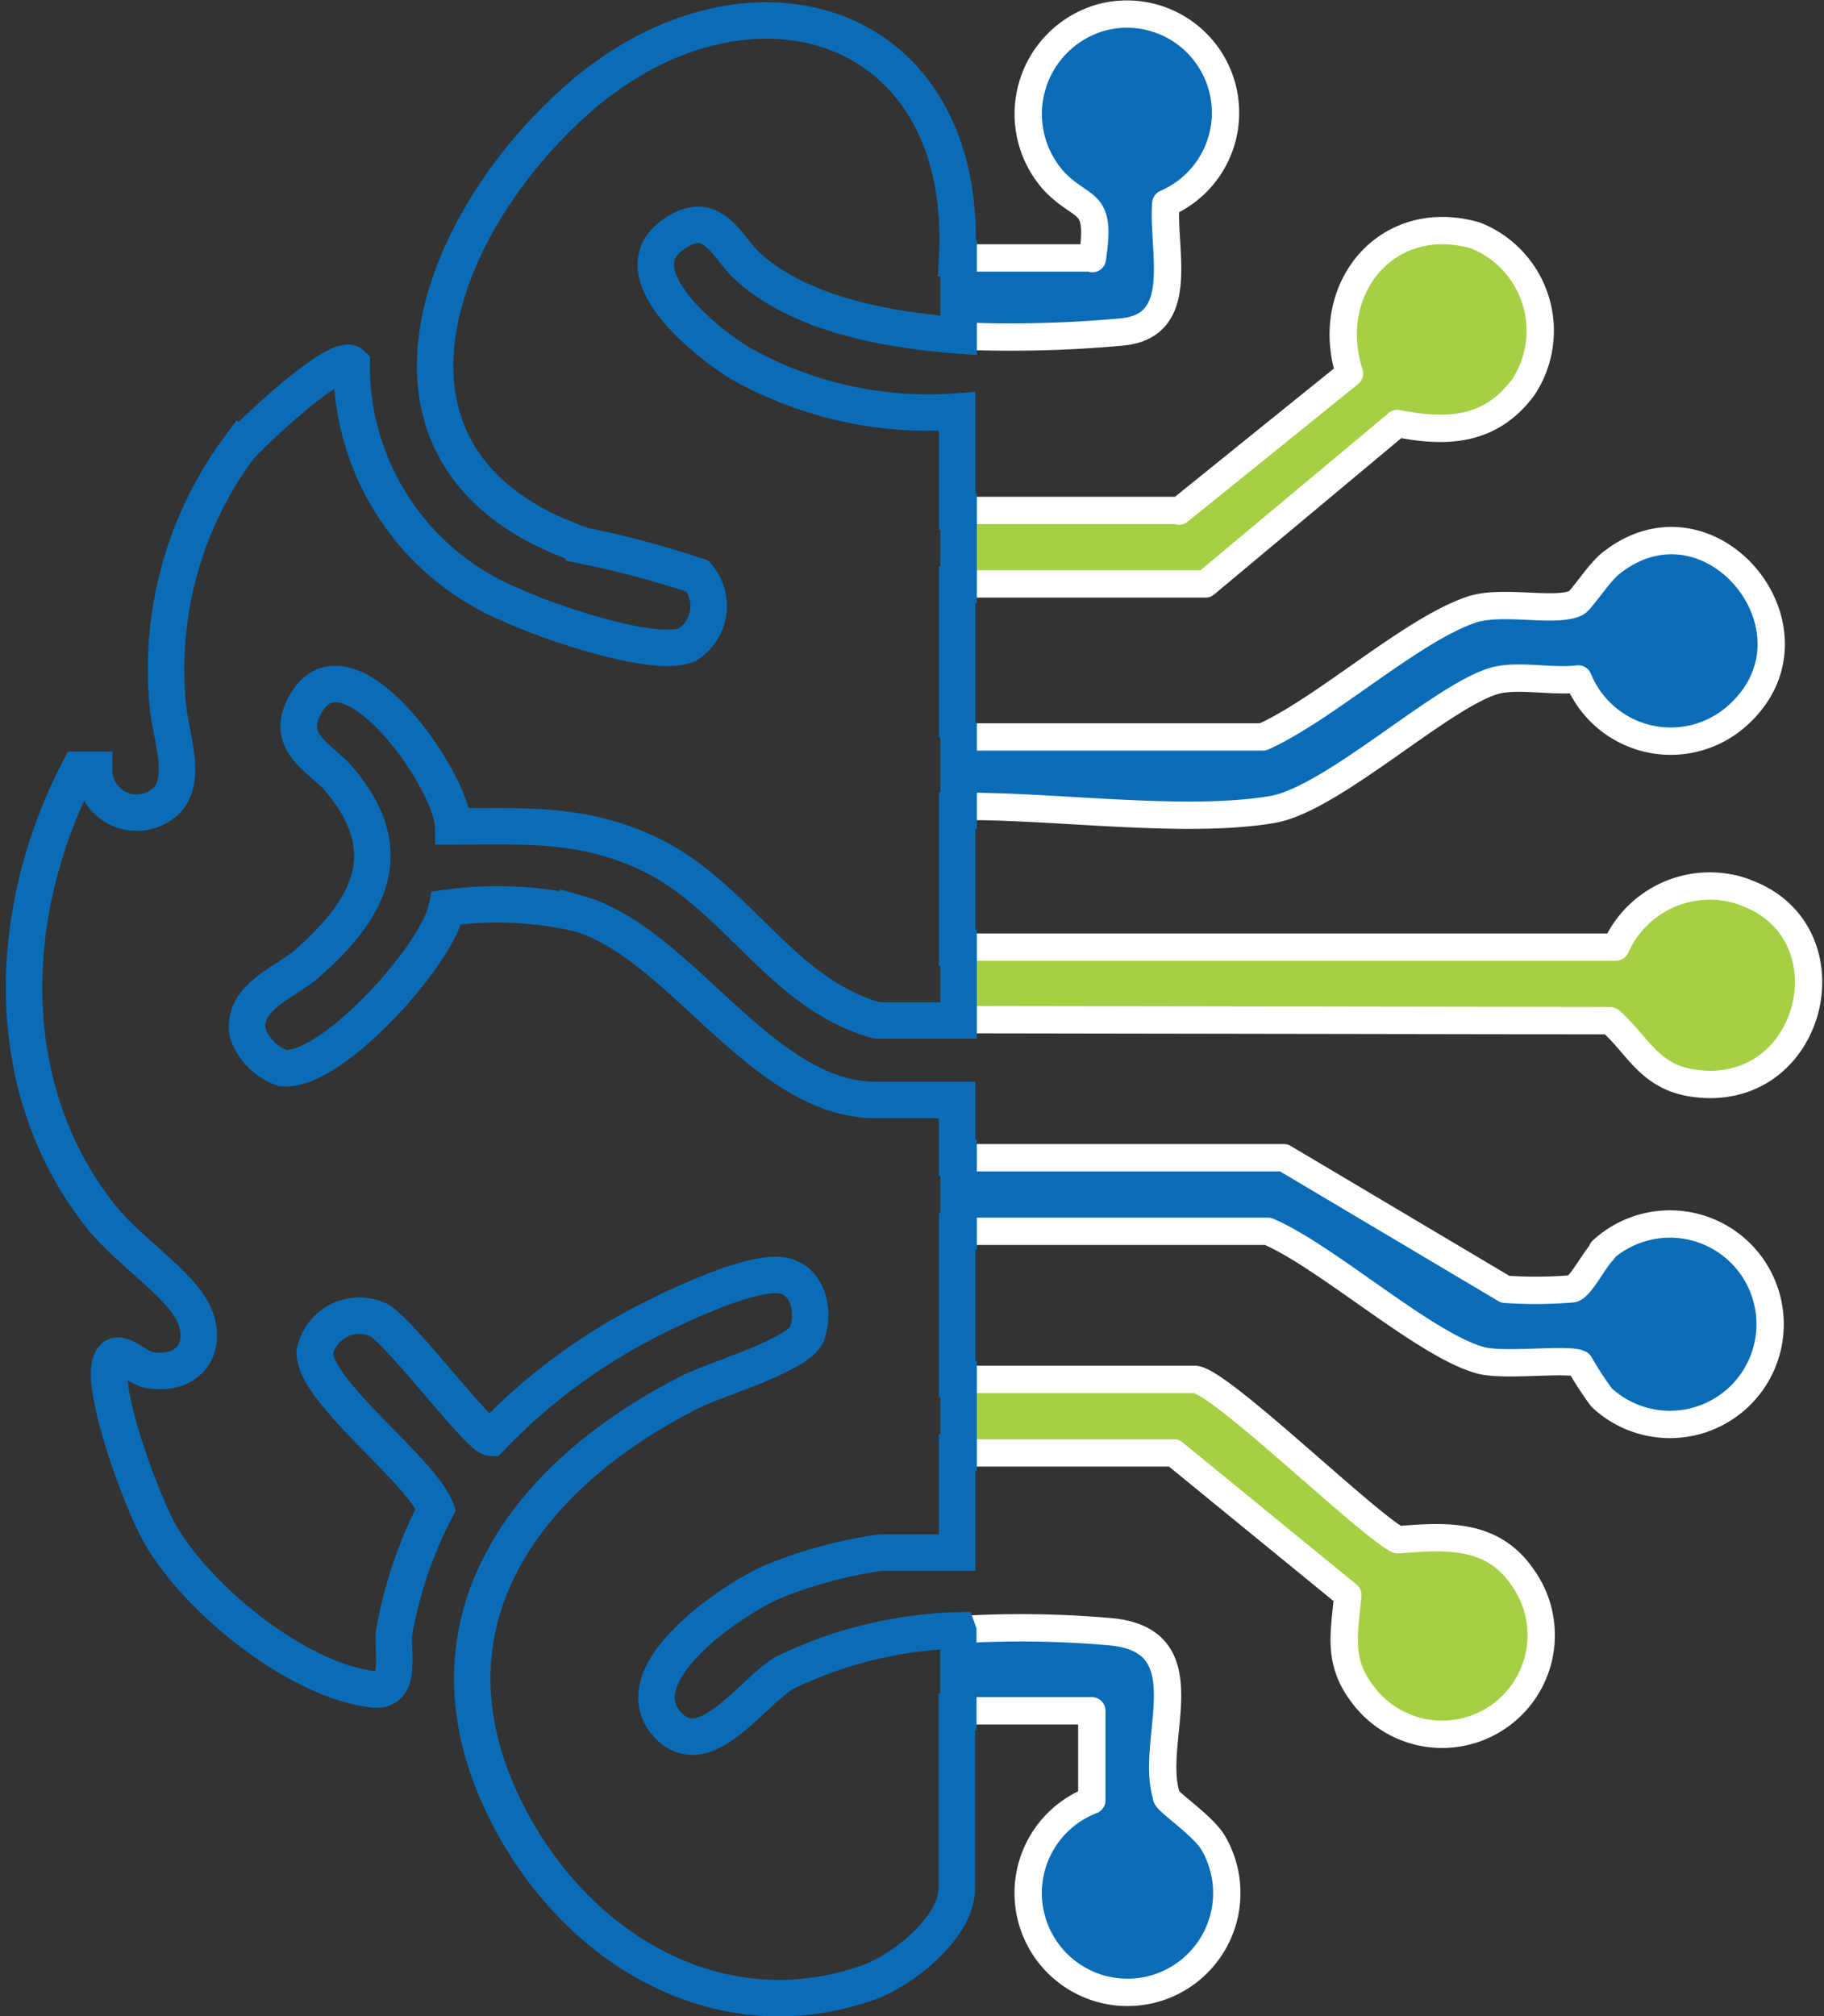<svg xmlns="http://www.w3.org/2000/svg" width="50.05" height="55.305" viewBox="0 0 50.05 55.305">
  <rect x="0" y="0" width="50.05" height="55.305" fill="#333333" stroke="none"/>
  <g id="icon_04" transform="translate(0.661 0.401)">
    <path id="Path_783" data-name="Path 783" d="M538.1,356.7h-6.065v2.016h6.79l5.269-4.4c1.372.274,2.565.206,3.456-1a2.812,2.812,0,0,0-1.315-4.158c-2.442-.7-4.2,1.482-3.457,3.786l-4.677,3.773Z" transform="translate(-506.409 -343.101)" fill="#a6cf44" stroke="#fff" stroke-linejoin="round" stroke-width="0.75"/>
    <path id="Path_785" data-name="Path 785" d="M546.147,355.9c-1.66.549-4.033,2.73-5.748,3.5h-8.368v1.907c2.539-.041,6.2.494,8.629.082,1.7-.288,4.87-3.333,6.255-3.566.644-.109,1.469.068,2.14-.014a2.74,2.74,0,0,0,4.43.947c2.455-2.305-.823-6.284-3.539-4.117-.315.247-.8,1-.946,1.084C548.439,356,547,355.63,546.147,355.9Z" transform="translate(-506.409 -339.587)" fill="#0a6cb7" stroke="#fff" stroke-linejoin="round" stroke-width="0.75"/>
    <path id="Path_786" data-name="Path 786" d="M535.716,352.222h-3.677v2.139a33.361,33.361,0,0,0,4.487-.109c1.8-.165,1.1-2.236,1.206-3.526a2.706,2.706,0,0,0-1.769-5.1,2.75,2.75,0,0,0-1.263,4.528c.8.8,1.263.44,1.016,2.086Z" transform="translate(-506.403 -345.548)" fill="#0a6cb7" stroke="#fff" stroke-linejoin="round" stroke-width="0.75"/>
    <path id="Path_787" data-name="Path 787" d="M549.746,366.5c-.245.233-.6.959-.837,1.043a12.129,12.129,0,0,1-1.851.014l-6.078-3.609h-8.958v2.018h8.52c1.59.671,4.335,3.141,5.843,3.539.659.177,2.428-.068,2.716.1a9.152,9.152,0,0,0,.6.92,2.749,2.749,0,1,0,.014-4.033Z" transform="translate(-506.415 -332.595)" fill="#0a6cb7" stroke="#fff" stroke-linejoin="round" stroke-width="0.75"/>
    <path id="Path_788" data-name="Path 788" d="M553.624,359.749a2.823,2.823,0,0,0-3.539,1.508H532.031v1.989l17.9.029c.741.644,1.043,1.494,2.195,1.7,3.376.576,4.528-4.171,1.482-5.226Z" transform="translate(-506.409 -335.68)" fill="#a6cf44" stroke="#fff" stroke-linejoin="round" stroke-width="0.75"/>
    <path id="Path_789" data-name="Path 789" d="M544.1,371.917c-.92-.494-4.925-4.4-5.57-4.4h-6.5v2.016h5.927l4.775,3.9c-.1,1.084-.288,1.825.424,2.745a2.718,2.718,0,0,0,4.376-3.224C546.7,371.725,545.421,371.808,544.1,371.917Z" transform="translate(-506.409 -330.084)" fill="#a6cf44" stroke="#fff" stroke-linejoin="round" stroke-width="0.75"/>
    <path id="Path_790" data-name="Path 790" d="M537.765,376.151c-.52-1.51,1.084-4.28-1.535-4.528a27.868,27.868,0,0,0-4.2-.055v2.222h3.677v2.455a2.725,2.725,0,1,0,3.347,1.195c-.261-.481-1.247-1.126-1.3-1.29Z" transform="translate(-506.409 -327.267)" fill="#0a6cb7" stroke="#fff" stroke-linejoin="round" stroke-width="0.75"/>
    <path id="Path_784" data-name="Path 784" d="M542.617,389.8a11.583,11.583,0,0,0-4.759,1.166c-.947.576-2.208,2.539-3.224,1.4-1.222-1.385,1.784-3.415,2.9-3.9a12.487,12.487,0,0,1,2.963-.8h2.1v-2.743h.041v-2.016h-.041v-4.047h.041v-2.018h-.041v-1.59h-2.236c-3.129,0-5.378-4.335-8.162-5.117a9.974,9.974,0,0,0-3.607-.152c-.261,1.317-3.224,4.582-4.514,4.39a1.574,1.574,0,0,1-.946-.946c-.193-.988,1.041-1.4,1.632-1.92,1.714-1.51,2.551-3.074.878-5.049-.508-.6-1.537-1-.92-2.07,1.154-2.018,4.033,2.125,4.047,3.36,1.99,0,3.553-.109,5.378.755,2.415,1.152,3.621,3.841,6.255,4.568h2.236v-1.99h-.041v-3.759h.041v-2.195l-.041-.041v-3.964h.041V359.11h-.041v-2.743a10.522,10.522,0,0,1-5.967-1.331c-.9-.549-3.306-2.456-1.837-3.512,1.111-.8,1.481.358,2.084.891,1.358,1.208,3.539,1.7,5.761,1.866v-2.111h-.041c.358-6.627-5.816-8.466-10.466-4.321-3.938,3.5-6.312,9.972.22,12.2a26.094,26.094,0,0,1,3.127.837,1.254,1.254,0,0,1-.288,1.88c-.891.383-3.827-.632-4.775-1.07a7.093,7.093,0,0,1-4.431-6.627c-.356-.356-2.784,1.92-3.1,2.305a10.2,10.2,0,0,0-1.948,7.01c.041.823.671,2.277-.22,2.8a1.167,1.167,0,0,1-1.8-.988H518.5c-2,3.854-2.195,8.67.562,12.2.672.864,1.823,1.632,2.386,2.387.714.959.274,2.07-1,1.88-.4-.055-.92-.728-1.084-.193-.247.823.878,3.841,1.358,4.678,1.029,1.8,3.759,4.02,5.843,4.267.837.109.508-1.043.59-1.592a11.661,11.661,0,0,1,1.14-3.347c-.426-1.1-3.376-3.251-3.321-4.321a1.247,1.247,0,0,1,1.73-.878c.562.261,2.784,3.238,3.1,3.238a16.014,16.014,0,0,1,4.4-3.251c.8-.412,2.716-1.3,3.539-1.208.741.082.961.947.741,1.592-.193.59-2.483,1.249-3.169,1.592-4.759,2.387-7.791,6.666-4.882,11.921,1.92,3.471,5.707,5.693,9.7,4.308.948-.331,2.456-1.51,2.456-2.594v-4.843h.041v-2.195Z" transform="translate(-516.995 -345.482)" fill="none" stroke="#0a6cb7" stroke-width="1"/>
  </g>
</svg>
